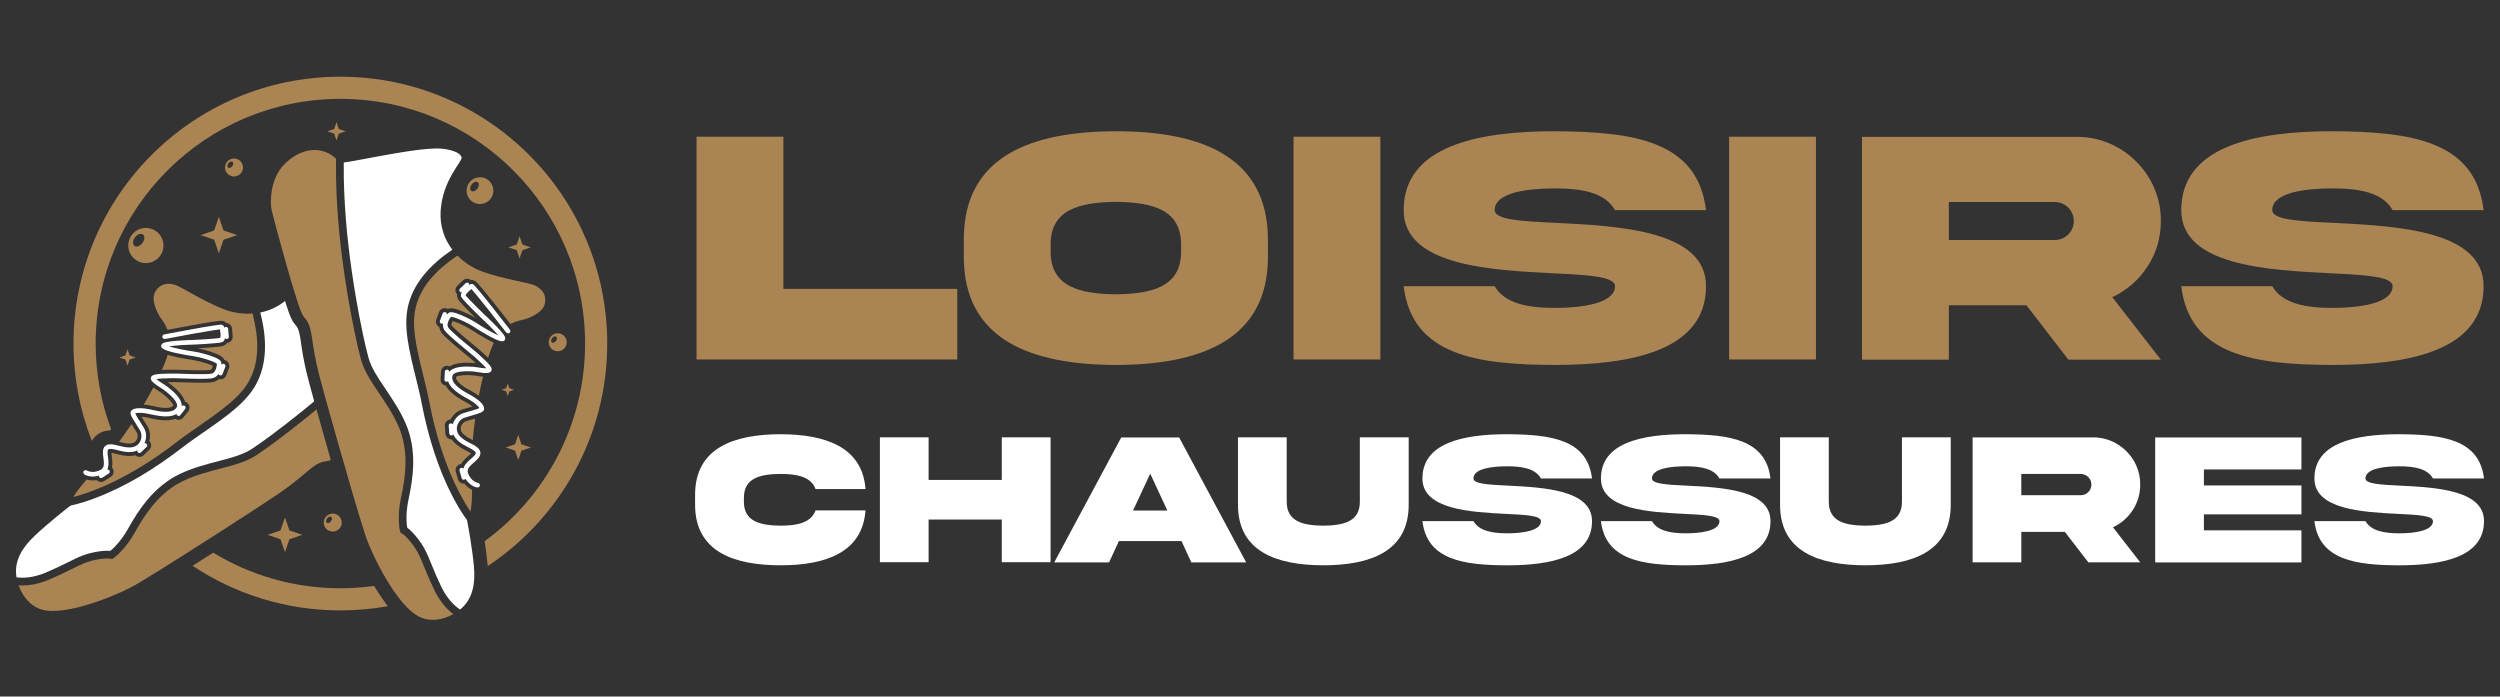 <?xml version="1.0" encoding="utf-8"?>
<!-- Generator: Adobe Illustrator 16.0.0, SVG Export Plug-In . SVG Version: 6.00 Build 0)  -->
<!DOCTYPE svg PUBLIC "-//W3C//DTD SVG 1.1//EN" "http://www.w3.org/Graphics/SVG/1.1/DTD/svg11.dtd">
<svg version="1.1" id="Calque_1" xmlns="http://www.w3.org/2000/svg" xmlns:xlink="http://www.w3.org/1999/xlink" x="0px" y="0px"
	 width="221.333px" height="61.667px" viewBox="0 0 221.333 61.667" enable-background="new 0 0 221.333 61.667"
	 xml:space="preserve">
<rect x="0" y="0" width="221.333" height="61.667" fill="#333333" stroke="none"/>
<g>
	<g>
		<path fill="#AA8453" d="M69.355,12.103v13.472H84.75v6.25H61.667V12.103H69.355z"/>
		<path fill="#AA8453" d="M112.256,21.246v1.438c0.03,7.455-6.047,9.611-13.458,9.627c-7.425-0.016-13.499-2.172-13.469-9.627
			v-1.438c-0.03-7.47,6.044-9.612,13.469-9.626C106.225,11.619,112.256,13.791,112.256,21.246z M104.565,21.715
			c0.044-3.214-2.626-3.801-5.768-3.845c-3.155,0.043-5.825,0.631-5.781,3.845v0.484c-0.044,3.228,2.626,3.815,5.781,3.859
			c3.142-0.044,5.812-0.631,5.768-3.859V21.715z"/>
		<path fill="#AA8453" d="M122.207,12.103v19.722h-7.688V12.103H122.207z"/>
		<path fill="#AA8453" d="M137.818,19.734c5.501,0.278,13.235,0.66,13.221,5.605c0,5.636-6.456,6.971-13.383,6.971
			c-6.913-0.016-12.648-0.853-13.384-6.971h8.058c0.88,1.526,2.92,1.922,5.326,1.922c2.393,0,5.327-0.396,5.327-1.922
			c0-0.865-2.394-0.997-5.49-1.144c-5.502-0.279-13.234-0.661-13.221-5.592c0-5.634,6.457-6.984,13.384-6.984
			c6.91,0.043,12.649,0.822,13.383,6.984h-8.056c-0.881-1.555-2.92-1.922-5.327-1.922c-2.392,0-5.326,0.353-5.326,1.922
			C132.33,19.47,134.721,19.587,137.818,19.734z"/>
		<path fill="#AA8453" d="M160.773,12.103v19.722h-7.69V12.103H160.773z"/>
		<path fill="#AA8453" d="M183.851,12.118c4.064-0.044,7.513,3.375,7.454,7.454c0,1.483-0.396,2.833-1.188,4.036
			c-0.777,1.188-1.819,2.099-3.11,2.7l4.299,5.532h-8.188l-3.712-4.813h-6.867v4.813h-7.69V12.118H183.851z M172.537,17.884v3.361
			h9.376c0.471,0,0.867-0.162,1.188-0.484c0.339-0.338,0.499-0.734,0.499-1.189c0-0.939-0.748-1.688-1.688-1.688H172.537z"/>
		<path fill="#AA8453" d="M206.659,19.734c5.503,0.278,13.235,0.66,13.222,5.605c0,5.636-6.457,6.971-13.382,6.971
			c-6.914-0.016-12.651-0.853-13.384-6.971h8.057c0.88,1.526,2.918,1.922,5.327,1.922c2.39,0,5.325-0.396,5.325-1.922
			c0-0.865-2.392-0.997-5.488-1.144c-5.503-0.279-13.236-0.661-13.221-5.592c0-5.634,6.456-6.984,13.384-6.984
			c6.91,0.043,12.649,0.822,13.382,6.984h-8.057c-0.881-1.555-2.919-1.922-5.325-1.922c-2.393,0-5.327,0.353-5.327,1.922
			C201.172,19.47,203.563,19.587,206.659,19.734z"/>
	</g>
	<g>
		<path fill="#FFFFFF" d="M76.625,45.191c-0.271,3.737-3.548,4.857-7.531,4.857c-4.148-0.009-7.572-1.211-7.556-5.399v-0.807
			c-0.016-4.182,3.408-5.384,7.556-5.399c3.983,0.007,7.26,1.128,7.531,4.854h-4.42c-0.403-1.085-1.629-1.34-3.111-1.34
			c-1.762,0.023-3.259,0.337-3.234,2.156v0.271c-0.025,1.803,1.472,2.131,3.234,2.157c1.482,0,2.716-0.264,3.111-1.352H76.625z"/>
		<path fill="#FFFFFF" d="M82.213,45.998v3.778H77.9v-11.06h4.313v3.776h6.478v-3.776h4.32v11.06h-4.32v-3.778H82.213z"/>
		<path fill="#FFFFFF" d="M99.267,38.731h5.127l5.934,11.062h-4.855L104.6,47.9h-5.538l-0.874,1.893h-4.855L99.267,38.731z
			 M100.312,45.199h3.038l-1.516-3.265L100.312,45.199z"/>
		<path fill="#FFFFFF" d="M120.393,38.716h4.323v5.941c0.016,4.18-3.408,5.382-7.558,5.391c-4.146-0.009-7.571-1.211-7.556-5.391
			v-5.941h4.314v5.669c-0.018,1.818,1.474,2.131,3.241,2.157c1.762-0.026,3.26-0.339,3.234-2.157V38.716z"/>
		<path fill="#FFFFFF" d="M133.529,42.996c3.087,0.155,7.424,0.369,7.417,3.144c0,3.159-3.622,3.909-7.508,3.909
			c-3.877-0.009-7.095-0.478-7.506-3.909h4.519c0.494,0.856,1.638,1.077,2.987,1.077c1.343,0,2.988-0.221,2.988-1.077
			c0-0.487-1.342-0.562-3.079-0.644c-3.084-0.156-7.423-0.369-7.415-3.136c0-3.16,3.623-3.917,7.506-3.917
			c3.877,0.023,7.096,0.46,7.508,3.917h-4.52c-0.494-0.871-1.639-1.078-2.988-1.078c-1.34,0-2.987,0.198-2.987,1.078
			C130.451,42.844,131.792,42.912,133.529,42.996z"/>
		<path fill="#FFFFFF" d="M149.333,42.996c3.086,0.155,7.423,0.369,7.414,3.144c0,3.159-3.62,3.909-7.506,3.909
			c-3.877-0.009-7.095-0.478-7.505-3.909h4.518c0.494,0.856,1.637,1.077,2.987,1.077c1.342,0,2.988-0.221,2.988-1.077
			c0-0.487-1.341-0.562-3.078-0.644c-3.087-0.156-7.424-0.369-7.415-3.136c0-3.16,3.62-3.917,7.505-3.917
			c3.875,0.023,7.094,0.46,7.506,3.917h-4.518c-0.494-0.871-1.639-1.078-2.988-1.078c-1.342,0-2.987,0.198-2.987,1.078
			C146.254,42.844,147.595,42.912,149.333,42.996z"/>
		<path fill="#FFFFFF" d="M168.387,38.716h4.319v5.941c0.018,4.18-3.407,5.382-7.556,5.391c-4.148-0.009-7.572-1.211-7.556-5.391
			v-5.941h4.313v5.669c-0.016,1.818,1.474,2.131,3.243,2.157c1.762-0.026,3.26-0.339,3.236-2.157V38.716z"/>
		<path fill="#FFFFFF" d="M185.298,38.722c2.28-0.023,4.214,1.894,4.182,4.183c0,0.831-0.222,1.587-0.667,2.262
			c-0.436,0.668-1.021,1.177-1.744,1.516l2.411,3.102h-4.593l-2.082-2.7h-3.852v2.7h-4.313V38.722H185.298z M178.953,41.958v1.885
			h5.257c0.266,0,0.488-0.091,0.668-0.271c0.189-0.19,0.28-0.413,0.28-0.666c0-0.528-0.421-0.947-0.948-0.947H178.953z"/>
		<path fill="#FFFFFF" d="M190.806,38.731h12.946v2.832h-8.634v1.415h8.634v2.559h-8.634v1.416h8.634v2.84h-12.946V38.731z"/>
		<path fill="#FFFFFF" d="M212.501,42.996c3.085,0.155,7.425,0.369,7.415,3.144c0,3.159-3.621,3.909-7.506,3.909
			c-3.877-0.009-7.096-0.478-7.507-3.909h4.52c0.493,0.856,1.637,1.077,2.987,1.077c1.342,0,2.988-0.221,2.988-1.077
			c0-0.487-1.343-0.562-3.078-0.644c-3.087-0.156-7.424-0.369-7.417-3.136c0-3.16,3.622-3.917,7.507-3.917
			c3.877,0.023,7.094,0.46,7.506,3.917h-4.518c-0.494-0.871-1.639-1.078-2.988-1.078c-1.342,0-2.987,0.198-2.987,1.078
			C209.423,42.844,210.764,42.912,212.501,42.996z"/>
	</g>
	<path fill-rule="evenodd" clip-rule="evenodd" fill="#AA8453" d="M14.843,31.418c-0.022,0.072-0.044,0.147-0.069,0.223
		c-0.107,0.324-0.255,0.699-0.439,1.112c0.052-0.001,0.103-0.002,0.155-0.005c0.202-0.007,0.404-0.009,0.607-0.016
		c0.255-0.009,0.511,0.002,0.766,0.01c0.368,0.01,0.737,0.022,1.105,0.03c0.375,0.011,0.753,0.016,1.128,0.01
		c0.136-0.004,0.272-0.008,0.407-0.02c0.044-0.004,0.119-0.006,0.159-0.02c0.005-0.002,0.011-0.005,0.015-0.007
		c0.037-0.027,0.073-0.087,0.093-0.129c0.021-0.043,0.052-0.138,0.071-0.222c-0.052-0.025-0.106-0.047-0.142-0.062
		c-0.235-0.097-0.479-0.174-0.723-0.244c-0.292-0.083-0.59-0.158-0.89-0.203c-0.417-0.06-0.832-0.132-1.244-0.216
		C15.594,31.608,15.203,31.53,14.843,31.418 M13.573,34.31c-0.254,0.482-0.537,0.988-0.841,1.502
		c0.302,0.029,0.606,0.091,0.881,0.154c0.293,0.068,0.593,0.127,0.895,0.144c0.217,0.014,0.711,0.021,0.832-0.218
		c-0.003-0.131-0.288-0.444-0.37-0.527c-0.185-0.188-0.39-0.361-0.599-0.521c-0.15-0.116-0.316-0.215-0.476-0.319
		C13.797,34.462,13.686,34.39,13.573,34.31z M11.643,37.545c-0.355,0.532-0.728,1.06-1.107,1.569
		c0.217,0.055,0.436,0.11,0.656,0.142c0.158,0.02,0.324,0.027,0.479-0.007c0.223-0.046,0.386-0.182,0.465-0.397
		c0.061-0.163,0.07-0.391-0.02-0.547c-0.077-0.134-0.16-0.266-0.241-0.396C11.797,37.788,11.719,37.667,11.643,37.545z
		 M22.361,27.757c-0.896,0.065-1.773-0.085-2.515-0.366c-1.843-0.699-3.906-2.086-4.439-2.201c-0.532-0.116-1.177-0.142-1.637,0.596
		c-0.458,0.736,0.145,1.858,0.388,2.262c0.122,0.204,0.459,0.566,0.671,1.152c0.728-0.138,1.454-0.272,2.182-0.403
		c0.569-0.103,1.14-0.204,1.712-0.293c0.197-0.031,0.396-0.061,0.594-0.084c0.263-0.03,0.52-0.043,0.711,0.178
		c0.266,0.01,0.489,0.218,0.512,0.489l0.058,0.691c0.024,0.293-0.193,0.552-0.487,0.578c-0.067,0.099-0.158,0.179-0.275,0.235
		c-0.182,0.083-0.457,0.104-0.658,0.124c-0.293,0.031-0.588,0.052-0.881,0.071c-0.27,0.018-0.539,0.034-0.808,0.048
		c0.264,0.05,0.526,0.117,0.785,0.191c0.311,0.088,0.622,0.188,0.919,0.316c0.261,0.116,0.558,0.268,0.684,0.534
		c0.028,0.005,0.057,0.015,0.084,0.024c0.276,0.107,0.415,0.416,0.31,0.692l-0.247,0.646c-0.097,0.257-0.373,0.396-0.633,0.33
		c-0.114,0.096-0.246,0.172-0.392,0.22c-0.26,0.082-0.609,0.086-0.882,0.091c-0.392,0.007-0.785,0.001-1.176-0.009
		c-0.37-0.007-0.74-0.021-1.11-0.03c-0.233-0.007-0.465-0.019-0.698-0.01c-0.096,0.002-0.192,0.005-0.29,0.006
		c0.066,0.045,0.132,0.092,0.195,0.142c0.479,0.368,1.161,0.948,1.348,1.595c0.065,0.019,0.13,0.05,0.188,0.094
		c0.232,0.183,0.272,0.52,0.09,0.754l-0.428,0.543c-0.173,0.221-0.486,0.268-0.716,0.116c-0.191,0.071-0.395,0.106-0.599,0.123
		c-0.515,0.04-1.058-0.05-1.559-0.167c-0.264-0.061-0.557-0.123-0.838-0.139c0.091,0.146,0.184,0.287,0.274,0.432
		c0.089,0.139,0.177,0.282,0.262,0.427c0.226,0.386,0.268,0.865,0.158,1.298c0.004,0.002,0.007,0.005,0.011,0.011
		c0.205,0.212,0.2,0.55-0.014,0.755l-0.497,0.48c-0.206,0.2-0.533,0.202-0.739,0.005c-0.026,0.009-0.053,0.014-0.081,0.019
		c-0.076,0.017-0.153,0.03-0.23,0.039c-0.208,0.02-0.417,0.01-0.624-0.017c-0.334-0.046-0.651-0.143-0.979-0.215
		c-0.042-0.009-0.126-0.026-0.201-0.037c0.009,0.183,0.042,0.364,0.062,0.547c0.026,0.252,0.036,0.507-0.015,0.751
		c0.022,0.023,0.043,0.051,0.061,0.078c0.16,0.249,0.089,0.581-0.16,0.739l-0.583,0.376c-0.217,0.141-0.499,0.102-0.673-0.077
		c-0.204,0.034-0.412,0.039-0.619,0.01c-0.086-0.01-0.181-0.031-0.271-0.057c-0.723,0.84-1.031,1.289-1.165,1.538
		c0.594-0.153,1.183-0.35,1.754-0.567c2.64-1.004,5.158-2.574,7.386-4.293c0.355-0.273,0.716-0.538,1.083-0.797
		c1.01-0.721,2.055-1.403,3.032-2.169c0.805-0.627,1.648-1.375,2.184-2.254c1.11-1.827,0.956-4.077,0.441-6.068
		C22.377,27.817,22.369,27.788,22.361,27.757z"/>
	<path fill-rule="evenodd" clip-rule="evenodd" fill="#FFFFFF" d="M25.238,26.646c-0.672,0.543-1.429,0.867-2.192,1.02l0.002,0.011
		c0.564,2.182,0.695,4.598-0.52,6.596c-0.582,0.957-1.47,1.754-2.346,2.44c-0.986,0.769-2.039,1.458-3.057,2.185
		c-0.36,0.255-0.714,0.513-1.062,0.781c-2.282,1.761-4.858,3.363-7.561,4.391c-0.708,0.271-1.44,0.507-2.18,0.676l-0.083,0.019
		c-0.572,0.443-2.003,1.569-3.168,2.672c-1.057,0.996-1.858,2.194-1.608,3.678c0.092,0.012,0.181,0.02,0.255,0.023
		c0.791,0.049,1.591-0.133,2.318-0.438c0.668-0.279,1.315-0.588,1.962-0.911c0.468-0.231,0.938-0.471,1.431-0.647
		c0.21-0.077,0.427-0.142,0.647-0.192c0.439-0.103,0.909-0.184,1.361-0.19c0.1,0,0.217,0,0.328,0.01
		c0.146-0.113,0.295-0.26,0.413-0.381c0.444-0.455,0.825-0.989,1.138-1.544c0.509-0.906,1.042-1.774,1.712-2.574
		c0.812-0.971,1.782-1.785,2.931-2.327c1.143-0.538,2.323-0.842,3.539-1.159c0.931-0.243,1.999-0.517,2.81-1.048
		c0.576-0.377,1.144-0.793,1.698-1.202c0.926-0.686,1.836-1.395,2.731-2.117c0.363-0.294,0.724-0.591,1.082-0.89
		c-0.2-0.719-0.399-1.442-0.583-2.164c-0.207-0.815-0.377-1.632-0.507-2.465c-0.068-0.427-0.113-0.885-0.204-1.305
		c-0.106-0.498-0.161-0.583-0.489-0.983c-0.324-0.395-0.634-1.446-0.792-1.943L25.238,26.646z"/>
	<path fill-rule="evenodd" clip-rule="evenodd" fill="#AA8453" d="M3.753,53.98c2.128,0.576,6.768-1.298,8.558-2.381
		c3.746-2.264,11.02-6.979,12.318-7.866c1.697-1.162,2.466-1.944,2.995-2.335c0.528-0.393,0.756-0.489,1.463-0.604
		c0.043-0.008,0.112-0.032,0.201-0.07c-0.407-1.418-0.809-2.839-1.206-4.261l-0.06-0.217c-0.284,0.235-0.568,0.469-0.855,0.699
		c-0.902,0.731-1.82,1.445-2.753,2.138c-0.564,0.418-1.142,0.84-1.731,1.226c-0.886,0.58-1.996,0.871-3.011,1.135
		c-1.171,0.307-2.319,0.6-3.42,1.117c-1.06,0.5-1.95,1.253-2.697,2.147c-0.642,0.767-1.152,1.602-1.641,2.47
		c-0.34,0.607-0.758,1.187-1.245,1.688c-0.18,0.185-0.405,0.397-0.62,0.546l-0.125,0.086l-0.146-0.035
		c-0.079-0.019-0.239-0.021-0.328-0.019c-0.402,0.005-0.826,0.079-1.216,0.17c-0.194,0.047-0.384,0.103-0.571,0.17
		c-0.465,0.169-0.914,0.397-1.357,0.618c-0.663,0.328-1.321,0.642-2.004,0.93c-0.824,0.346-1.726,0.545-2.623,0.49l-0.03-0.002
		C1.997,52.813,2.711,53.698,3.753,53.98"/>
	<path fill-rule="evenodd" clip-rule="evenodd" fill="#FFFFFF" d="M9.496,41.566c0.073-0.011,0.149,0.022,0.191,0.087
		c0.058,0.09,0.032,0.209-0.058,0.268l-0.583,0.373c-0.088,0.059-0.209,0.031-0.266-0.058c-0.026-0.039-0.034-0.086-0.028-0.128
		c-0.246,0.076-0.504,0.104-0.766,0.07c-0.15-0.022-0.348-0.076-0.481-0.156c-0.278-0.166-0.069-0.518,0.211-0.352
		c0.091,0.052,0.241,0.088,0.343,0.101c0.303,0.037,0.599-0.039,0.865-0.182c0.657-0.354-0.144-1.601,0.375-2.088
		c0.029-0.029,0.063-0.054,0.098-0.075c0.246-0.147,0.571-0.092,0.835-0.033c0.305,0.068,0.604,0.159,0.916,0.201
		c0.196,0.027,0.4,0.032,0.595-0.007c0.338-0.073,0.594-0.29,0.715-0.616c0.096-0.262,0.097-0.594-0.045-0.837
		c-0.08-0.138-0.165-0.272-0.249-0.407c-0.132-0.21-0.27-0.421-0.396-0.636c-0.076-0.13-0.208-0.353-0.215-0.502
		c-0.013-0.303,0.323-0.411,0.564-0.44c0.439-0.051,0.992,0.052,1.419,0.151c0.529,0.123,1.826,0.393,2.123-0.281
		c0.009-0.022,0.016-0.044,0.021-0.066c0.072-0.444-0.787-1.141-1.099-1.381c-0.155-0.119-0.333-0.226-0.498-0.333
		c-0.214-0.14-0.635-0.399-0.717-0.65c-0.017-0.048-0.02-0.102-0.008-0.153c0.049-0.209,0.301-0.265,0.483-0.295
		c0.216-0.035,0.443-0.043,0.662-0.051c0.202-0.008,0.403-0.009,0.607-0.015c0.243-0.01,0.501,0.002,0.745,0.009
		c0.368,0.01,0.737,0.022,1.107,0.031c0.38,0.008,0.763,0.017,1.143,0.008c0.143-0.002,0.287-0.006,0.429-0.019
		c0.071-0.005,0.17-0.015,0.236-0.036c0.039-0.013,0.075-0.031,0.108-0.055c0.088-0.065,0.154-0.161,0.201-0.259
		c0.063-0.133,0.14-0.401,0.116-0.559c-0.067-0.065-0.293-0.162-0.364-0.19c-0.246-0.102-0.506-0.186-0.761-0.258
		c-0.302-0.086-0.624-0.167-0.934-0.211c-0.409-0.06-0.819-0.132-1.225-0.215c-0.347-0.069-1.332-0.265-1.569-0.521
		c-0.05-0.051-0.077-0.119-0.072-0.191c0.016-0.245,0.358-0.304,0.549-0.338c0.275-0.051,0.563-0.078,0.843-0.101
		c0.273-0.022,0.547-0.039,0.82-0.052c0.133-0.006,0.291-0.019,0.419-0.014c0.146,0.001,0.306-0.013,0.453-0.02
		c0.298-0.014,0.597-0.032,0.895-0.052c0.278-0.019,0.556-0.039,0.833-0.065c0.1-0.01,0.201-0.021,0.302-0.036
		c0.031-0.006,0.081-0.012,0.118-0.021c0.057-0.124,0.019-0.545-0.029-0.751c-0.06,0.007-0.123,0.016-0.166,0.022
		c-0.19,0.024-0.38,0.053-0.57,0.083c-0.531,0.085-1.063,0.18-1.592,0.274c-0.831,0.15-1.662,0.304-2.491,0.463
		c-0.319,0.062-0.396-0.343-0.076-0.405c0.83-0.158,1.662-0.313,2.495-0.462c0.566-0.102,1.135-0.204,1.706-0.292
		c0.191-0.031,0.385-0.06,0.579-0.082c0.131-0.015,0.323-0.051,0.418,0.067c0.034,0.041,0.061,0.108,0.083,0.185
		c0.032-0.04,0.08-0.067,0.134-0.072c0.105-0.009,0.199,0.07,0.208,0.175l0.058,0.69c0.009,0.105-0.069,0.199-0.175,0.208l0,0
		c-0.065,0.005-0.127-0.023-0.166-0.07c-0.028,0.137-0.089,0.272-0.223,0.334c-0.125,0.058-0.411,0.082-0.55,0.096
		c-0.288,0.029-0.578,0.051-0.868,0.07c-0.306,0.02-0.611,0.038-0.917,0.053c-0.105,0.005-0.21,0.01-0.315,0.014
		c-0.05,0.002-0.107,0.005-0.153,0.004c-0.254-0.003-1.354,0.057-1.932,0.146c0.057,0.02,0.106,0.034,0.134,0.043
		c0.293,0.087,0.599,0.153,0.899,0.215c0.397,0.081,0.801,0.152,1.203,0.209c0.329,0.049,0.667,0.134,0.986,0.225
		c0.294,0.083,0.597,0.179,0.876,0.3c0.178,0.079,0.482,0.215,0.531,0.424c0.016,0.067,0.022,0.142,0.02,0.222
		c0.046-0.077,0.145-0.115,0.232-0.08c0.1,0.037,0.15,0.149,0.113,0.248l-0.247,0.648c-0.037,0.1-0.149,0.148-0.25,0.111
		c-0.054-0.021-0.094-0.063-0.112-0.114c-0.111,0.158-0.26,0.288-0.449,0.347c-0.207,0.067-0.564,0.072-0.783,0.075
		c-0.387,0.007-0.776,0.001-1.163-0.008c-0.369-0.008-0.738-0.021-1.107-0.03c-0.236-0.009-0.484-0.019-0.719-0.011
		c-0.198,0.009-0.965,0.011-1.283,0.072c0.136,0.122,0.389,0.288,0.467,0.337c0.174,0.113,0.36,0.226,0.524,0.352
		c0.445,0.342,1.321,1.065,1.259,1.724l0.004-0.003c0.065-0.083,0.187-0.098,0.27-0.032l0,0c0.083,0.065,0.098,0.188,0.031,0.271
		L15.97,36.75c-0.066,0.083-0.188,0.097-0.271,0.032l0,0c-0.042-0.035-0.067-0.082-0.073-0.135c-0.216,0.135-0.473,0.19-0.728,0.211
		c-0.474,0.036-0.996-0.053-1.456-0.159c-0.354-0.081-0.764-0.159-1.13-0.151c-0.063,0-0.257,0.014-0.339,0.054
		c0.072,0.197,0.45,0.767,0.539,0.907c0.087,0.137,0.173,0.276,0.255,0.417c0.206,0.352,0.215,0.811,0.075,1.189
		c-0.017,0.045-0.035,0.091-0.058,0.133c0.069-0.021,0.147-0.005,0.2,0.05l0,0c0.074,0.077,0.072,0.2-0.004,0.272l-0.499,0.481
		c-0.076,0.073-0.198,0.071-0.271-0.004l0,0c-0.046-0.048-0.063-0.113-0.051-0.175c-0.103,0.051-0.213,0.089-0.331,0.114
		c-0.063,0.014-0.128,0.022-0.192,0.031c-0.181,0.016-0.364,0.007-0.545-0.017c-0.325-0.043-0.631-0.137-0.949-0.209
		c-0.132-0.028-0.411-0.088-0.535-0.014c-0.01,0.005-0.021,0.014-0.028,0.021c-0.004,0.003-0.007,0.007-0.01,0.011
		c-0.051,0.066-0.049,0.215-0.045,0.294c0.009,0.188,0.042,0.381,0.063,0.57C9.62,40.971,9.63,41.295,9.496,41.566"/>
	<path fill-rule="evenodd" clip-rule="evenodd" fill="#AA8453" d="M43.718,30.343c-0.033,0.069-0.065,0.14-0.097,0.213
		c-0.132,0.314-0.27,0.692-0.405,1.125c-0.038-0.036-0.076-0.072-0.113-0.108c-0.147-0.137-0.297-0.274-0.444-0.413
		c-0.185-0.174-0.384-0.335-0.582-0.5c-0.283-0.235-0.567-0.469-0.848-0.707c-0.289-0.243-0.575-0.485-0.854-0.74
		c-0.099-0.092-0.199-0.186-0.293-0.283c-0.029-0.032-0.083-0.084-0.106-0.121c-0.001-0.004-0.003-0.009-0.005-0.014
		c-0.01-0.047,0.003-0.116,0.015-0.159c0.014-0.047,0.052-0.138,0.095-0.213c0.056,0.015,0.11,0.033,0.146,0.047
		c0.241,0.083,0.476,0.185,0.706,0.295c0.272,0.13,0.547,0.271,0.801,0.438c0.352,0.229,0.711,0.449,1.076,0.659
		C43.029,29.988,43.374,30.19,43.718,30.343 M42.758,33.352c-0.128,0.53-0.25,1.096-0.362,1.683
		c-0.247-0.177-0.516-0.332-0.763-0.466c-0.267-0.142-0.53-0.297-0.769-0.483c-0.171-0.134-0.547-0.455-0.479-0.715
		c0.09-0.096,0.509-0.143,0.626-0.15c0.262-0.018,0.531-0.014,0.794,0.005c0.188,0.014,0.379,0.048,0.566,0.077
		C42.49,33.319,42.621,33.339,42.758,33.352z M42.067,37.056c-0.087,0.635-0.158,1.275-0.207,1.909
		c-0.2-0.104-0.402-0.204-0.588-0.329c-0.131-0.087-0.261-0.191-0.355-0.32c-0.136-0.182-0.169-0.391-0.086-0.604
		c0.063-0.163,0.208-0.343,0.376-0.398c0.148-0.049,0.295-0.095,0.443-0.137C41.79,37.136,41.928,37.096,42.067,37.056z
		 M40.498,22.625c0.63,0.641,1.388,1.108,2.129,1.388c1.844,0.695,4.31,1.019,4.786,1.285c0.476,0.266,0.976,0.672,0.834,1.529
		c-0.144,0.857-1.338,1.299-1.788,1.441c-0.227,0.072-0.719,0.121-1.266,0.42c-0.454-0.583-0.909-1.166-1.369-1.746
		c-0.36-0.453-0.721-0.907-1.09-1.352c-0.128-0.154-0.256-0.308-0.391-0.456c-0.178-0.196-0.361-0.376-0.649-0.337
		c-0.207-0.168-0.512-0.16-0.71,0.029l-0.499,0.479c-0.213,0.203-0.22,0.542-0.017,0.755c-0.014,0.119,0,0.239,0.051,0.358
		c0.081,0.183,0.273,0.381,0.412,0.53c0.199,0.216,0.406,0.426,0.613,0.635c0.19,0.192,0.383,0.381,0.576,0.57
		c-0.231-0.137-0.473-0.26-0.715-0.375c-0.292-0.139-0.591-0.269-0.899-0.37c-0.271-0.087-0.597-0.17-0.867-0.052
		c-0.026-0.015-0.051-0.027-0.079-0.037c-0.276-0.104-0.585,0.036-0.689,0.313l-0.243,0.648c-0.096,0.258,0.018,0.544,0.259,0.665
		c0.021,0.149,0.068,0.292,0.147,0.425c0.139,0.234,0.399,0.467,0.602,0.652c0.288,0.265,0.587,0.519,0.888,0.772
		c0.283,0.237,0.568,0.474,0.853,0.71c0.177,0.148,0.361,0.295,0.529,0.453c0.07,0.067,0.142,0.131,0.213,0.198
		c-0.08-0.01-0.159-0.019-0.239-0.023c-0.604-0.04-1.498-0.055-2.066,0.306c-0.062-0.03-0.131-0.049-0.204-0.054
		c-0.295-0.016-0.549,0.21-0.565,0.504l-0.039,0.692c-0.016,0.279,0.187,0.522,0.459,0.56c0.097,0.179,0.225,0.343,0.368,0.487
		c0.361,0.372,0.828,0.664,1.28,0.907c0.238,0.128,0.499,0.278,0.721,0.45c-0.165,0.047-0.328,0.094-0.491,0.142
		c-0.161,0.045-0.321,0.095-0.48,0.147c-0.424,0.142-0.773,0.473-0.976,0.869c-0.005,0-0.009,0-0.014,0
		c-0.294,0.023-0.515,0.282-0.491,0.576l0.055,0.691c0.023,0.284,0.268,0.501,0.551,0.49c0.015,0.025,0.031,0.047,0.047,0.068
		c0.046,0.063,0.096,0.122,0.15,0.179c0.142,0.152,0.304,0.284,0.479,0.401c0.279,0.186,0.581,0.325,0.875,0.486
		c0.037,0.021,0.113,0.063,0.175,0.106c-0.127,0.129-0.273,0.245-0.408,0.368c-0.186,0.172-0.363,0.357-0.486,0.573
		c-0.033,0.004-0.065,0.009-0.099,0.018c-0.284,0.082-0.448,0.377-0.368,0.662l0.189,0.666c0.071,0.25,0.307,0.406,0.556,0.387
		c0.13,0.161,0.283,0.302,0.458,0.418c0.073,0.049,0.157,0.095,0.242,0.137c-0.014,1.108-0.08,1.649-0.144,1.925
		c-0.345-0.509-0.657-1.045-0.941-1.586c-1.316-2.499-2.167-5.342-2.702-8.105c-0.085-0.44-0.182-0.877-0.284-1.314
		c-0.283-1.208-0.614-2.413-0.843-3.63c-0.188-1.005-0.325-2.124-0.145-3.137c0.375-2.105,1.979-3.69,3.681-4.844
		C40.446,22.66,40.472,22.643,40.498,22.625z"/>
	<path fill-rule="evenodd" clip-rule="evenodd" fill="#FFFFFF" d="M30.434,14.389c1.997-0.279,7.056-1.468,8.886-1.203
		c0.866,0.125,1.46,0.388,1.547,0.749c0.088,0.361-1.694,1.979-1.857,4.754c-0.08,1.374,0.354,2.523,1.037,3.416l-0.011,0.007
		c-1.866,1.264-3.562,2.99-3.971,5.291c-0.196,1.104-0.059,2.29,0.146,3.383c0.23,1.229,0.563,2.442,0.849,3.66
		c0.101,0.43,0.196,0.857,0.279,1.289c0.548,2.83,1.42,5.734,2.769,8.294c0.352,0.669,0.745,1.332,1.187,1.946l0.051,0.069
		c0.137,0.712,0.466,2.503,0.611,4.1c0.132,1.448-0.059,2.877-1.228,3.823c-0.076-0.054-0.148-0.104-0.207-0.151
		c-0.625-0.486-1.105-1.151-1.449-1.861c-0.316-0.652-0.597-1.311-0.87-1.982c-0.197-0.482-0.392-0.973-0.644-1.432
		c-0.109-0.195-0.228-0.389-0.358-0.571c-0.262-0.367-0.561-0.739-0.896-1.043c-0.073-0.067-0.162-0.143-0.251-0.209
		c-0.035-0.183-0.05-0.388-0.058-0.56c-0.032-0.636,0.035-1.288,0.167-1.911c0.217-1.018,0.391-2.021,0.419-3.063
		c0.031-1.263-0.156-2.517-0.662-3.684c-0.501-1.159-1.185-2.167-1.887-3.209c-0.538-0.797-1.159-1.708-1.416-2.644
		c-0.183-0.666-0.334-1.351-0.479-2.025c-0.241-1.126-0.456-2.259-0.647-3.396c-0.508-2.991-0.877-6.042-1.01-9.075
		c-0.041-0.902-0.057-1.806-0.048-2.709L30.434,14.389z"/>
	<path fill-rule="evenodd" clip-rule="evenodd" fill="#AA8453" d="M37.116,54.602c-1.978-0.977-4.219-5.449-4.846-7.446
		c-1.312-4.175-3.65-12.521-4.037-14.046c-0.505-1.994-0.564-3.09-0.703-3.733c-0.138-0.644-0.245-0.867-0.698-1.419
		c-0.454-0.555-2.594-8.524-2.775-9.317c-0.181-0.794-0.108-2.685,0.942-3.902c1.038-1.203,2.769-1.972,4.286-1.052
		c0.18,0.11,0.34,0.243,0.468,0.366l-0.005,0.38c-0.009,0.916,0.008,1.833,0.048,2.748c0.135,3.061,0.508,6.14,1.02,9.16
		c0.194,1.146,0.41,2.288,0.654,3.423c0.146,0.688,0.301,1.385,0.488,2.063c0.281,1.023,0.921,1.975,1.509,2.846
		c0.676,1.002,1.343,1.98,1.826,3.099c0.464,1.072,0.635,2.229,0.604,3.395c-0.025,0.997-0.195,1.963-0.403,2.938
		c-0.145,0.681-0.217,1.392-0.181,2.089c0.012,0.258,0.039,0.566,0.104,0.818l0.037,0.148l0.133,0.069
		c0.071,0.039,0.192,0.145,0.257,0.203c0.299,0.271,0.567,0.605,0.8,0.933c0.116,0.163,0.221,0.33,0.316,0.504
		c0.239,0.436,0.423,0.905,0.609,1.362c0.279,0.685,0.565,1.354,0.889,2.022c0.389,0.804,0.933,1.55,1.642,2.102l0.024,0.019
		C39.205,54.888,38.084,55.079,37.116,54.602"/>
	<path fill-rule="evenodd" clip-rule="evenodd" fill="#FFFFFF" d="M41.017,41.494c-0.047-0.057-0.125-0.085-0.2-0.065
		c-0.103,0.03-0.162,0.138-0.133,0.239l0.189,0.668c0.029,0.103,0.135,0.161,0.237,0.131c0.045-0.011,0.083-0.041,0.108-0.077
		c0.132,0.221,0.308,0.413,0.528,0.558c0.127,0.084,0.31,0.175,0.462,0.204c0.319,0.06,0.396-0.344,0.076-0.406
		c-0.104-0.02-0.239-0.091-0.325-0.148c-0.251-0.172-0.423-0.426-0.528-0.708c-0.259-0.701,1.167-1.106,1.1-1.815
		c-0.003-0.04-0.012-0.081-0.023-0.12c-0.087-0.273-0.368-0.446-0.605-0.577c-0.274-0.15-0.559-0.278-0.82-0.453
		c-0.166-0.111-0.322-0.241-0.441-0.401c-0.206-0.277-0.256-0.609-0.131-0.935c0.101-0.259,0.32-0.509,0.589-0.598
		c0.15-0.051,0.303-0.097,0.455-0.139c0.239-0.072,0.481-0.14,0.718-0.217c0.144-0.046,0.389-0.127,0.494-0.233
		c0.21-0.22,0.029-0.524-0.133-0.703c-0.295-0.33-0.777-0.62-1.163-0.826c-0.479-0.259-1.629-0.913-1.408-1.615
		c0.007-0.022,0.017-0.044,0.029-0.063c0.24-0.38,1.346-0.334,1.736-0.31c0.197,0.013,0.4,0.05,0.595,0.08
		c0.252,0.038,0.74,0.121,0.966-0.012c0.046-0.025,0.083-0.063,0.108-0.108c0.101-0.19-0.05-0.399-0.167-0.541
		c-0.139-0.169-0.304-0.328-0.464-0.477c-0.146-0.14-0.297-0.275-0.443-0.415c-0.178-0.168-0.378-0.329-0.566-0.485
		c-0.284-0.236-0.567-0.47-0.85-0.707c-0.291-0.245-0.583-0.493-0.864-0.75c-0.106-0.096-0.21-0.196-0.31-0.299
		c-0.048-0.049-0.117-0.122-0.152-0.182c-0.021-0.035-0.036-0.073-0.044-0.113c-0.025-0.106-0.009-0.223,0.02-0.327
		c0.039-0.141,0.161-0.393,0.284-0.496c0.091-0.003,0.325,0.073,0.399,0.097c0.251,0.087,0.5,0.196,0.741,0.311
		c0.283,0.135,0.577,0.288,0.84,0.458c0.346,0.226,0.702,0.444,1.059,0.649c0.308,0.177,1.174,0.681,1.523,0.647
		c0.072-0.008,0.135-0.039,0.18-0.097c0.15-0.194-0.067-0.466-0.188-0.616c-0.173-0.221-0.372-0.432-0.566-0.635
		c-0.19-0.196-0.386-0.391-0.582-0.581c-0.095-0.092-0.205-0.207-0.305-0.287c-0.11-0.096-0.221-0.212-0.326-0.313
		c-0.215-0.209-0.428-0.42-0.638-0.632c-0.197-0.197-0.392-0.396-0.581-0.6c-0.069-0.074-0.138-0.149-0.204-0.227
		c-0.02-0.023-0.053-0.062-0.074-0.093c0.04-0.131,0.348-0.422,0.519-0.544c0.041,0.043,0.082,0.092,0.109,0.125
		c0.128,0.145,0.25,0.292,0.372,0.44c0.344,0.416,0.679,0.837,1.015,1.259c0.524,0.661,1.045,1.327,1.562,1.994
		c0.199,0.257,0.524,0.006,0.326-0.252c-0.518-0.668-1.04-1.335-1.565-1.998c-0.358-0.452-0.717-0.904-1.086-1.347
		c-0.125-0.149-0.25-0.301-0.381-0.445c-0.088-0.097-0.208-0.251-0.357-0.225c-0.052,0.008-0.117,0.04-0.184,0.083
		c0.002-0.052-0.015-0.103-0.052-0.143c-0.074-0.076-0.197-0.079-0.273-0.005l-0.5,0.479c-0.077,0.074-0.079,0.196-0.006,0.273
		c0.045,0.047,0.11,0.066,0.17,0.055c-0.069,0.122-0.113,0.265-0.054,0.4c0.055,0.125,0.253,0.333,0.349,0.435
		c0.198,0.213,0.402,0.421,0.604,0.626c0.217,0.217,0.436,0.433,0.654,0.646c0.075,0.073,0.151,0.146,0.227,0.219
		c0.036,0.034,0.076,0.075,0.112,0.104c0.193,0.166,0.978,0.939,1.352,1.388c-0.055-0.024-0.102-0.044-0.127-0.057
		c-0.279-0.128-0.552-0.28-0.818-0.434c-0.352-0.202-0.701-0.416-1.04-0.637c-0.278-0.182-0.588-0.343-0.888-0.486
		c-0.276-0.131-0.566-0.257-0.857-0.352c-0.185-0.06-0.502-0.159-0.677-0.035c-0.057,0.04-0.111,0.092-0.161,0.155
		c0.016-0.09-0.035-0.182-0.123-0.215l0,0c-0.098-0.038-0.211,0.013-0.249,0.113L38.947,28.4c-0.037,0.099,0.015,0.211,0.113,0.248
		c0.055,0.021,0.113,0.014,0.161-0.012c-0.021,0.192,0.005,0.388,0.106,0.559c0.111,0.187,0.377,0.426,0.538,0.574
		c0.285,0.262,0.581,0.513,0.877,0.762c0.283,0.238,0.567,0.474,0.851,0.71c0.181,0.149,0.375,0.305,0.546,0.465
		c0.144,0.14,0.718,0.647,0.915,0.904c-0.182,0.003-0.481-0.043-0.572-0.057c-0.207-0.028-0.42-0.066-0.627-0.082
		c-0.56-0.036-1.695-0.076-2.085,0.461v-0.005c0.006-0.105-0.075-0.196-0.182-0.203c-0.105-0.006-0.198,0.076-0.204,0.18
		l-0.039,0.692c-0.006,0.107,0.076,0.198,0.181,0.204c0.055,0.002,0.104-0.016,0.142-0.051c0.075,0.241,0.23,0.455,0.408,0.637
		c0.332,0.341,0.781,0.62,1.197,0.845c0.319,0.172,0.681,0.386,0.948,0.633c0.046,0.042,0.184,0.179,0.218,0.265
		c-0.184,0.1-0.843,0.276-1.002,0.324c-0.157,0.044-0.313,0.092-0.468,0.143c-0.387,0.13-0.699,0.467-0.843,0.843
		c-0.018,0.047-0.034,0.093-0.047,0.139c-0.036-0.062-0.106-0.102-0.182-0.096l0,0c-0.106,0.01-0.185,0.104-0.177,0.208l0.056,0.689
		c0.008,0.106,0.101,0.187,0.207,0.177l0,0c0.066-0.005,0.122-0.043,0.152-0.096c0.044,0.106,0.103,0.207,0.174,0.304
		c0.038,0.052,0.08,0.102,0.125,0.148c0.125,0.135,0.267,0.248,0.418,0.349c0.273,0.183,0.564,0.316,0.851,0.472
		c0.118,0.066,0.366,0.204,0.411,0.344c0.003,0.011,0.005,0.022,0.006,0.033c0,0.006,0,0.01,0,0.015
		c-0.004,0.084-0.106,0.194-0.159,0.252c-0.133,0.134-0.285,0.257-0.426,0.386C41.318,40.962,41.096,41.199,41.017,41.494"/>
	<path fill-rule="evenodd" clip-rule="evenodd" fill="#AA8453" d="M34.341,53.669c-1.365,0.245-2.771,0.372-4.206,0.372
		c-4.84,0-9.338-1.456-13.084-3.952c0.383-0.242,0.767-0.485,1.148-0.729c0.225-0.146,0.451-0.289,0.677-0.433
		c3.281,2,7.136,3.153,11.259,3.153c1.014,0,2.012-0.072,2.989-0.207C33.502,52.507,33.912,53.12,34.341,53.669 M30.135,6.791
		c13.047,0,23.625,10.578,23.625,23.626c0,8.224-4.205,15.468-10.581,19.699c-0.002-0.027-0.005-0.056-0.007-0.082
		c-0.064-0.706-0.154-1.413-0.262-2.121c5.388-3.942,8.889-10.31,8.889-17.496c0-11.965-9.7-21.664-21.664-21.664
		c-11.964,0-21.664,9.699-21.664,21.664c0,2.668,0.484,5.224,1.366,7.585l-0.079,0.11c-0.34,0.002-0.673,0.076-0.991,0.268
		c-0.109,0.064-0.212,0.142-0.305,0.231c-0.141,0.131-0.25,0.272-0.332,0.42c-1.047-2.667-1.622-5.573-1.622-8.615
		C6.509,17.369,17.086,6.791,30.135,6.791z"/>
	<polygon fill-rule="evenodd" clip-rule="evenodd" fill="#AA8453" points="19.375,19.2 19.787,20.402 20.991,20.814 19.787,21.226 
		19.375,22.429 18.964,21.226 17.761,20.814 18.964,20.402 	"/>
	<polygon fill-rule="evenodd" clip-rule="evenodd" fill="#AA8453" points="29.79,10.812 29.998,11.418 30.604,11.625 29.998,11.833 
		29.79,12.439 29.583,11.833 28.977,11.625 29.583,11.418 	"/>
	<polygon fill-rule="evenodd" clip-rule="evenodd" fill="#AA8453" points="46,20.912 46.251,21.647 46.987,21.899 46.251,22.15 
		46,22.887 45.748,22.15 45.012,21.899 45.748,21.647 	"/>
	<polygon fill-rule="evenodd" clip-rule="evenodd" fill="#AA8453" points="44.954,33.952 45.096,34.367 45.512,34.508 
		45.096,34.652 44.954,35.067 44.813,34.652 44.397,34.508 44.813,34.367 	"/>
	<polygon fill-rule="evenodd" clip-rule="evenodd" fill="#AA8453" points="45.883,38.503 46.166,39.332 46.996,39.617 
		46.166,39.899 45.883,40.729 45.599,39.899 44.771,39.617 45.599,39.332 	"/>
	<polygon fill-rule="evenodd" clip-rule="evenodd" fill="#AA8453" points="25.229,45.812 25.622,46.958 26.768,47.351 
		25.622,47.743 25.229,48.887 24.836,47.743 23.69,47.351 24.836,46.958 	"/>
	<polygon fill-rule="evenodd" clip-rule="evenodd" fill="#AA8453" points="11.29,30.921 11.475,31.463 12.016,31.648 11.475,31.833 
		11.29,32.375 11.104,31.833 10.562,31.648 11.104,31.463 	"/>
	<path fill-rule="evenodd" clip-rule="evenodd" fill="#AA8453" d="M11.946,21.018c0.208-0.279,0.524-0.393,0.708-0.257
		c0.184,0.136,0.166,0.473-0.042,0.751c-0.207,0.278-0.522,0.393-0.708,0.256C11.721,21.632,11.739,21.296,11.946,21.018
		 M11.664,20.809c0.513-0.691,1.489-0.834,2.178-0.322c0.692,0.512,0.836,1.488,0.324,2.178c-0.514,0.69-1.489,0.835-2.179,0.321
		C11.296,22.474,11.152,21.499,11.664,20.809z"/>
	<path fill-rule="evenodd" clip-rule="evenodd" fill="#AA8453" d="M20.221,14.461c0.104-0.143,0.266-0.202,0.361-0.132
		c0.094,0.069,0.084,0.242-0.021,0.384c-0.106,0.142-0.269,0.201-0.362,0.131S20.114,14.603,20.221,14.461 M20.076,14.353
		c0.262-0.353,0.762-0.427,1.115-0.165c0.354,0.262,0.427,0.761,0.165,1.115c-0.263,0.354-0.762,0.427-1.116,0.165
		C19.888,15.206,19.813,14.707,20.076,14.353z"/>
	<path fill-rule="evenodd" clip-rule="evenodd" fill="#AA8453" d="M41.755,16.329c0.158-0.212,0.399-0.3,0.539-0.196
		c0.141,0.104,0.127,0.36-0.031,0.573c-0.159,0.211-0.4,0.3-0.539,0.196C41.583,16.797,41.598,16.541,41.755,16.329 M41.541,16.168
		c0.391-0.526,1.135-0.636,1.66-0.245c0.526,0.391,0.637,1.134,0.247,1.661c-0.392,0.525-1.135,0.636-1.661,0.244
		C41.26,17.438,41.15,16.695,41.541,16.168z"/>
	<path fill-rule="evenodd" clip-rule="evenodd" fill="#AA8453" d="M48.88,29.934c0.107-0.142,0.268-0.201,0.362-0.131
		c0.094,0.069,0.085,0.242-0.021,0.384c-0.105,0.143-0.267,0.202-0.362,0.132C48.766,30.249,48.775,30.077,48.88,29.934
		 M48.736,29.827c0.262-0.353,0.762-0.427,1.115-0.165c0.353,0.262,0.428,0.761,0.166,1.115c-0.263,0.353-0.762,0.427-1.115,0.166
		C48.548,30.68,48.474,30.18,48.736,29.827z"/>
	<path fill-rule="evenodd" clip-rule="evenodd" fill="#AA8453" d="M28.963,45.897c0.106-0.144,0.268-0.202,0.361-0.132
		c0.094,0.069,0.085,0.241-0.021,0.384c-0.106,0.144-0.269,0.203-0.362,0.134C28.848,46.211,28.858,46.04,28.963,45.897
		 M28.818,45.789c0.263-0.351,0.762-0.426,1.116-0.163c0.353,0.263,0.427,0.762,0.165,1.114c-0.262,0.354-0.761,0.427-1.115,0.165
		C28.631,46.643,28.556,46.143,28.818,45.789z"/>
</g>
</svg>
